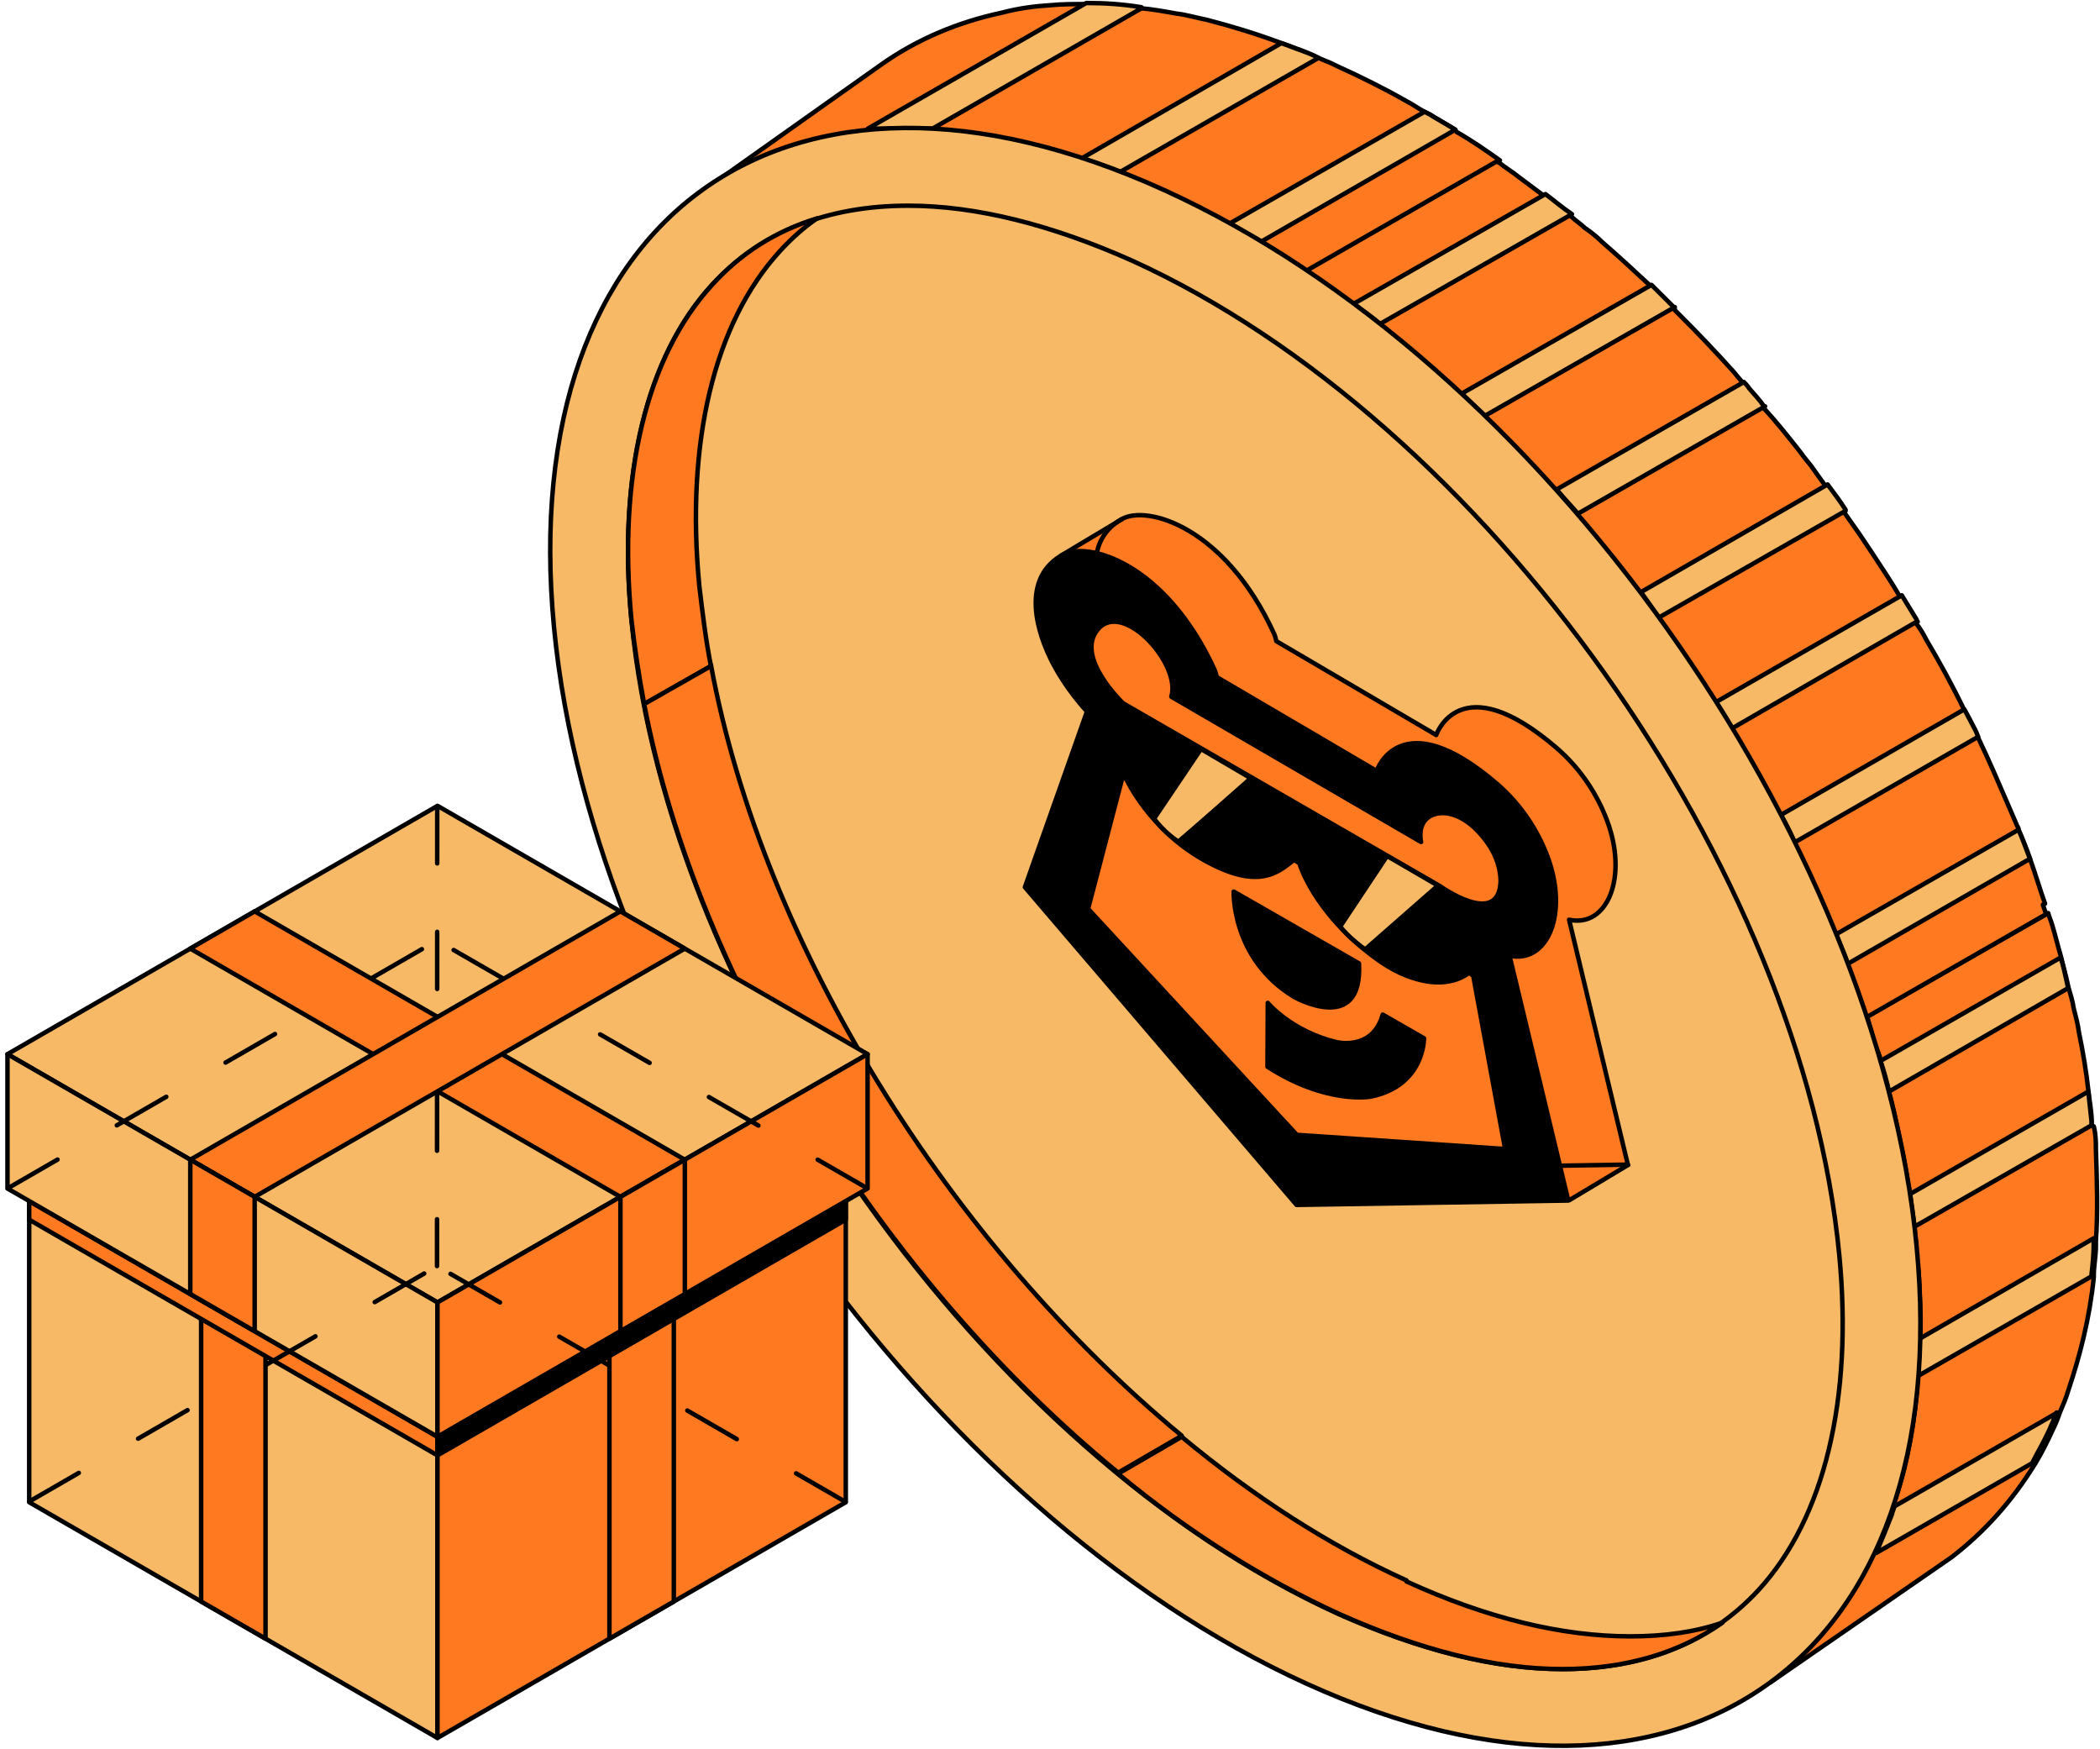 <?xml version="1.0" encoding="UTF-8"?> <svg xmlns="http://www.w3.org/2000/svg" width="281" height="234" viewBox="0 0 281 234" fill="none"> <path d="M194.742 17.357C193.607 16.651 192.33 15.944 191.194 15.238C191.053 15.238 190.91 15.097 190.627 14.955C189.776 14.531 189.066 13.966 188.214 13.543C185.235 11.847 182.112 10.293 178.991 8.881C178.423 8.598 177.856 8.316 177.43 8.174C177.147 8.033 176.72 7.892 176.437 7.751C175.727 7.468 174.876 7.044 174.166 6.762C173.315 6.479 172.321 6.055 171.47 5.773C168.065 4.501 164.801 3.513 161.537 2.665C160.118 2.382 158.7 1.959 157.422 1.817C155.862 1.535 154.301 1.252 152.74 1.111C150.185 0.828 147.774 0.546 145.361 0.546C143.8 0.546 142.097 0.546 140.678 0.687C138.408 0.828 136.279 1.111 134.151 1.676C128.191 2.948 122.799 5.208 117.974 8.598L93.852 25.692C98.818 22.019 104.494 19.617 110.738 18.346C112.44 17.922 114.285 17.639 116.13 17.498C116.555 17.498 116.839 17.498 117.265 17.498C119.677 17.357 122.231 17.215 124.786 17.498C127.766 17.639 130.887 18.063 134.151 18.628C135.57 18.911 136.846 19.193 138.266 19.476C140.394 20.041 142.665 20.606 144.793 21.312C146.496 21.877 148.199 22.442 149.902 23.149C150.185 23.149 150.469 23.431 150.753 23.431C151.889 23.855 152.881 24.279 154.017 24.844C154.584 25.127 155.152 25.268 155.719 25.55C158.7 26.963 161.679 28.376 164.66 30.071C164.66 30.071 164.801 30.071 164.943 30.212C165.936 30.777 166.93 31.342 167.922 31.907C168.207 32.049 168.491 32.331 168.916 32.472C170.903 33.603 172.89 34.874 174.876 36.287L200.701 21.453C198.715 20.041 196.871 18.77 194.884 17.639L194.742 17.357Z" fill="#FF7921" stroke="black" stroke-width="0.6" stroke-miterlimit="10" stroke-linejoin="round"></path> <path d="M279.886 150.569C279.886 150.569 279.886 150.427 279.886 150.285C279.886 150.144 279.886 150.144 279.886 150.003C279.886 148.731 279.602 147.46 279.459 146.048C279.176 143.504 278.75 140.821 278.183 138.136C278.041 137.007 277.757 136.017 277.473 134.887C277.331 133.899 277.047 133.051 276.763 132.062C276.48 130.649 276.054 129.237 275.77 127.965C275.344 126.552 275.06 125.281 274.635 123.868C274.493 123.303 274.209 122.738 274.067 122.173L249.836 135.993C249.836 135.993 250.033 136.768 250.176 137.191C250.46 138.181 250.637 139.203 251.062 140.192C251.204 140.616 251.461 141.068 251.603 141.634C252.029 143.046 252.372 144.376 252.656 145.788C253.224 147.624 253.548 149.362 253.974 151.339C254.258 152.47 254.441 153.703 254.725 154.833C255.009 156.529 255.279 157.974 255.562 159.669C255.846 161.223 256.051 162.769 256.193 164.181C256.193 165.029 256.277 165.527 256.419 166.374L256.392 166.982C256.435 168.111 256.598 169.196 256.739 170.326C256.881 173.434 257.08 176.279 256.939 179.246C256.939 180.658 257.181 181.93 257.039 183.201C257.039 183.483 256.614 184.27 256.614 184.27C256.614 184.27 256.531 186.3 256.39 187.288C255.822 192.515 254.894 197.018 253.334 201.398C253.334 201.68 252.924 202.698 252.924 202.698C252.924 202.698 251.969 205.552 251.118 207.247L250.706 207.919C250.706 207.919 242.705 220.873 236.887 225.112L261.154 208.347C265.553 204.956 269.243 200.86 272.365 195.774C273.216 194.361 273.926 192.948 274.635 191.395C275.06 190.548 275.344 189.841 275.628 188.993C276.054 188.004 276.48 187.016 276.763 186.026C278.325 181.364 279.602 176.421 280.169 170.911V170.628C280.169 169.357 280.453 168.086 280.453 166.673C280.453 166.39 280.453 166.108 280.453 165.966C280.737 162.152 280.594 158.056 280.453 153.817C280.453 152.828 280.453 151.84 280.169 150.71L279.886 150.569Z" fill="#FF7921" stroke="black" stroke-width="0.6" stroke-miterlimit="10" stroke-linejoin="round"></path> <path d="M273.644 120.904C272.935 118.927 272.368 116.949 271.658 114.971C271.232 113.7 270.664 112.287 270.097 111.016C270.097 110.874 270.097 110.733 269.955 110.591C269.529 109.603 269.104 108.614 268.677 107.625C267.401 104.658 266.124 101.691 264.705 98.725C264.563 98.442 264.421 98.16 264.279 97.736C263.854 96.889 263.427 95.9 262.86 95.052C261.299 91.803 259.596 88.695 257.752 85.587C257.326 84.74 256.9 84.033 256.333 83.327C256.333 83.327 256.333 83.186 256.19 83.044C255.481 81.915 254.914 80.925 254.204 79.796C253.069 77.818 251.792 75.981 250.515 74.003C249.947 73.156 249.38 72.308 248.812 71.46C248.102 70.471 247.535 69.624 246.826 68.635C245.974 67.505 245.265 66.375 244.413 65.244C243.846 64.397 243.278 63.691 242.71 62.843C242.143 61.995 241.433 61.289 240.866 60.441C239.305 58.464 237.744 56.486 236.041 54.65C235.474 53.802 234.764 53.096 234.055 52.248C233.771 51.965 233.487 51.683 233.345 51.4C232.919 50.835 232.494 50.411 232.068 49.846C229.656 47.162 227.243 44.62 224.689 42.077C224.405 41.794 224.121 41.512 223.98 41.37C223.412 40.805 222.986 40.382 222.419 39.816C221.852 39.251 221.425 38.828 220.858 38.262C218.729 36.285 216.601 34.307 214.472 32.47C213.763 31.764 212.911 31.058 212.06 30.493C211.492 29.928 210.783 29.504 210.216 28.939C209.08 27.95 207.945 27.102 206.668 26.255C205.533 25.407 204.397 24.559 203.263 23.712C202.411 23.006 201.418 22.44 200.566 21.734C200.566 21.734 200.424 21.734 200.282 21.593L174.457 36.426C175.308 36.991 176.302 37.697 177.153 38.262C178.004 38.828 178.997 39.534 179.848 40.24C180.275 40.523 180.558 40.805 180.842 40.947C182.119 41.794 183.255 42.783 184.39 43.63C185.808 44.619 187.085 45.75 188.505 46.88C189.356 47.586 190.066 48.292 190.917 48.857C192.336 50.129 193.897 51.4 195.316 52.813C196.309 53.802 197.444 54.791 198.437 55.78C198.58 55.921 198.721 56.062 199.005 56.203C199.715 56.91 200.566 57.757 201.276 58.464C203.546 60.866 205.817 63.266 208.087 65.669C208.229 65.809 208.37 66.092 208.655 66.234C209.364 67.081 210.073 67.788 210.783 68.635C210.783 68.635 210.924 68.776 210.924 68.918C213.195 71.46 215.323 74.144 217.453 76.828C218.02 77.676 218.729 78.383 219.297 79.23C219.297 79.23 219.297 79.371 219.439 79.371C220.29 80.502 221.142 81.632 221.852 82.762C223.128 84.457 224.263 86.152 225.398 87.848C225.966 88.695 226.534 89.542 227.102 90.39C227.811 91.52 228.662 92.651 229.372 93.781C230.081 94.911 230.791 96.182 231.5 97.312C231.926 98.019 232.351 98.584 232.777 99.29C233.345 100.138 233.771 100.986 234.339 101.974C235.615 104.234 236.893 106.636 238.17 109.038C238.595 109.885 239.021 110.733 239.447 111.439C239.589 111.863 239.872 112.287 240.014 112.71C240.298 113.275 240.582 113.7 240.724 114.265C242.284 117.514 243.703 120.763 245.123 124.153C245.123 124.436 245.406 124.718 245.548 125.001C245.832 125.707 246.116 126.414 246.399 127.12C246.683 127.685 246.826 128.392 247.109 128.956C247.961 131.358 248.812 133.76 249.664 136.161L273.786 122.317C273.786 122.317 273.503 121.469 273.36 121.045L273.644 120.904Z" fill="#FF7921" stroke="black" stroke-width="0.6" stroke-miterlimit="10" stroke-linejoin="round"></path> <path d="M210.341 28.652L184.657 43.344C183.521 42.355 182.244 41.507 181.109 40.66L206.793 25.968C207.928 26.815 209.063 27.804 210.341 28.652Z" fill="#F7B965" stroke="black" stroke-width="0.6" stroke-miterlimit="10" stroke-linejoin="round"></path> <path d="M224.104 41.085L198.704 55.635C197.711 54.647 196.576 53.658 195.582 52.669L220.982 38.118C220.982 38.118 221.975 39.107 222.543 39.672C223.11 40.237 223.536 40.661 224.104 41.226V41.085Z" fill="#F7B965" stroke="black" stroke-width="0.6" stroke-miterlimit="10" stroke-linejoin="round"></path> <path d="M152.731 1.11L124.777 17.214C122.223 17.214 119.669 17.214 117.256 17.214C116.831 17.214 116.405 17.214 116.121 17.214L145.352 0.403C147.765 0.403 150.177 0.545 152.731 0.968V1.11Z" fill="#F7B965" stroke="black" stroke-width="0.6" stroke-miterlimit="10" stroke-linejoin="round"></path> <path d="M176.421 7.75L149.886 23.007C148.183 22.301 146.48 21.736 144.777 21.171L171.454 5.772C172.306 6.055 173.299 6.479 174.15 6.761C174.86 7.044 175.711 7.326 176.421 7.75Z" fill="#F7B965" stroke="black" stroke-width="0.6" stroke-miterlimit="10" stroke-linejoin="round"></path> <path d="M194.732 17.358L168.764 32.332C168.764 32.332 168.197 31.908 167.771 31.767C166.778 31.202 165.785 30.637 164.792 30.072C164.792 30.072 164.649 30.072 164.508 29.93L190.617 14.956C190.617 14.956 190.901 15.097 191.185 15.239C192.32 15.945 193.597 16.651 194.732 17.358Z" fill="#F7B965" stroke="black" stroke-width="0.6" stroke-miterlimit="10" stroke-linejoin="round"></path> <path d="M271.517 114.97L247.253 128.956C247.253 128.956 246.827 127.684 246.543 127.119C246.259 126.413 245.975 125.706 245.691 125.001L270.098 111.015C270.666 112.286 271.092 113.557 271.659 114.97H271.517Z" fill="#F7B965" stroke="black" stroke-width="0.6" stroke-miterlimit="10" stroke-linejoin="round"></path> <path d="M279.863 150.572L256.165 164.134C256.024 162.721 255.74 161.167 255.598 159.754L279.437 146.052C279.579 147.323 279.721 148.595 279.863 150.008C279.863 150.008 279.863 150.149 279.863 150.29C279.863 150.431 279.863 150.431 279.863 150.572Z" fill="#F7B965" stroke="black" stroke-width="0.6" stroke-miterlimit="10" stroke-linejoin="round"></path> <path d="M236.185 54.365L211.068 68.775C211.068 68.775 210.926 68.633 210.926 68.492C210.217 67.644 209.508 66.938 208.798 66.09C208.656 65.949 208.514 65.667 208.23 65.525L233.347 51.116C233.347 51.116 233.914 51.681 234.056 51.964C234.766 52.811 235.475 53.518 236.042 54.365H236.185Z" fill="#F7B965" stroke="black" stroke-width="0.6" stroke-miterlimit="10" stroke-linejoin="round"></path> <path d="M246.957 68.351L221.983 82.619C221.131 81.488 220.421 80.359 219.57 79.229L244.544 64.819C245.396 65.949 246.247 67.08 246.957 68.21V68.351Z" fill="#F7B965" stroke="black" stroke-width="0.6" stroke-miterlimit="10" stroke-linejoin="round"></path> <path d="M256.464 83.185L231.773 97.454C231.064 96.182 230.355 95.052 229.645 93.922L254.477 79.653C255.187 80.784 255.755 81.773 256.464 82.903C256.464 82.903 256.464 83.044 256.606 83.185H256.464Z" fill="#F7B965" stroke="black" stroke-width="0.6" stroke-miterlimit="10" stroke-linejoin="round"></path> <path d="M264.694 98.584L240.145 112.711C240.145 112.711 239.719 111.863 239.577 111.44C239.152 110.592 238.726 109.744 238.301 109.038L262.849 94.911C263.275 95.759 263.843 96.748 264.268 97.595C264.41 97.878 264.552 98.16 264.694 98.584Z" fill="#F7B965" stroke="black" stroke-width="0.6" stroke-miterlimit="10" stroke-linejoin="round"></path> <path d="M280.156 165.827C280.156 165.827 280.156 166.393 280.156 166.534C280.156 167.947 280.014 169.218 279.872 170.489V170.772L256.742 184.051C256.742 184.051 256.742 183.345 256.742 183.062C256.742 181.791 256.885 180.519 256.885 179.107L280.156 165.687V165.827Z" fill="#F7B965" stroke="black" stroke-width="0.6" stroke-miterlimit="10" stroke-linejoin="round"></path> <path d="M275.178 188.995C274.894 189.842 274.468 190.691 274.184 191.397C273.474 192.95 272.623 194.364 271.913 195.776L251.055 207.784C251.763 206.088 252.473 204.394 253.183 202.556C253.183 202.274 253.466 201.851 253.466 201.568L275.319 188.995H275.178Z" fill="#F7B965" stroke="black" stroke-width="0.6" stroke-miterlimit="10" stroke-linejoin="round"></path> <path d="M276.741 132.207L252.76 146.052C252.476 144.639 252.05 143.226 251.625 141.955L275.748 128.11C276.173 129.523 276.456 130.936 276.741 132.207Z" fill="#F7B965" stroke="black" stroke-width="0.6" stroke-miterlimit="10" stroke-linejoin="round"></path> <path d="M155.72 25.407C206.095 48.292 251.218 111.721 256.468 166.816C261.718 222.052 225.25 248.186 174.876 225.3C124.502 202.415 79.378 138.986 74.128 83.891C68.877 28.656 105.346 2.521 155.72 25.407Z" fill="#F7B965" stroke="black" stroke-width="0.6" stroke-miterlimit="10" stroke-linejoin="round"></path> <path d="M209.079 223.32C199.998 223.32 189.924 220.777 179.139 215.974C131.886 194.501 89.458 134.745 84.492 82.9C82.647 63.687 86.478 47.724 95.276 38.117C101.804 31.054 110.601 27.523 121.528 27.523C130.609 27.523 140.684 30.065 151.468 34.868C198.72 56.341 241.148 116.097 246.115 167.943C247.96 187.155 244.129 203.119 235.331 212.725C228.804 219.788 220.006 223.32 209.079 223.32Z" stroke="black" stroke-width="0.6" stroke-miterlimit="10" stroke-linejoin="round"></path> <path d="M210.31 155.998L211.108 156.203L217.741 155.7L203.418 138.308L205.878 154.091L208.11 156.178L210.439 155.897L210.31 155.998Z" fill="#FF7921"></path> <path d="M209.969 160.541L217.578 156.023L209.24 155.831L208.68 155.954L209.969 160.541Z" fill="#FF7921"></path> <path d="M148.511 70.366L143.055 73.75L143.995 73.788L145.676 73.85L146.693 74.025L147.107 72.564L147.759 71.515L148.511 70.366Z" fill="#FF7921"></path> <path d="M209.906 160.636L218.029 155.765" stroke="black" stroke-width="0.6" stroke-miterlimit="10" stroke-linejoin="round"></path> <path d="M188.202 211.458C177.843 206.796 167.626 200.156 158.119 192.245L149.605 197.189C158.971 204.96 169.046 211.316 179.262 215.978C190.046 220.781 199.98 223.324 209.062 223.324C217.433 223.324 224.67 221.206 230.488 217.109C226.799 218.38 222.683 218.945 218.143 218.945C209.062 218.945 198.986 216.544 188.202 211.599V211.458Z" fill="#FF7921" stroke="black" stroke-width="0.6" stroke-miterlimit="10" stroke-linejoin="round"></path> <path d="M93.573 78.383C91.729 59.17 95.56 43.207 104.358 33.601C105.919 31.906 107.479 30.493 109.324 29.222C103.79 30.917 99.108 33.883 95.276 38.122C86.478 47.728 82.647 63.692 84.492 82.903C84.918 86.718 85.485 90.391 86.195 94.205L95.134 89.119C94.425 85.587 93.999 81.915 93.573 78.383Z" fill="#FF7921" stroke="black" stroke-width="0.6" stroke-miterlimit="10" stroke-linejoin="round"></path> <path d="M146.781 73.857C147.19 72.08 148.209 70.528 150.099 69.456C153.497 67.528 163.935 70.504 170.483 84.785C170.722 85.336 170.777 85.783 170.777 85.783L192.18 98.343C192.18 98.343 195.326 88.959 208.241 100.034C211.704 103.003 213.817 106.576 214.999 109.682C217.929 117.384 215.071 124.169 209.96 123.061L217.82 155.823" fill="#FF7921"></path> <path d="M146.781 73.857C147.19 72.08 148.209 70.528 150.099 69.456C153.497 67.528 163.935 70.504 170.483 84.785C170.722 85.336 170.777 85.783 170.777 85.783L192.18 98.343C192.18 98.343 195.326 88.959 208.241 100.034C211.704 103.003 213.817 106.576 214.999 109.682C217.929 117.384 215.071 124.169 209.96 123.061L217.82 155.823" stroke="black" stroke-width="0.6" stroke-miterlimit="10" stroke-linecap="round" stroke-linejoin="round"></path> <path d="M146.68 74.497C146.711 74.28 146.751 74.067 146.799 73.856L146.68 74.497Z" fill="#FF7921"></path> <path d="M146.68 74.497C146.711 74.28 146.751 74.067 146.799 73.856" stroke="black" stroke-width="0.6" stroke-miterlimit="10" stroke-linecap="round" stroke-linejoin="round"></path> <path d="M208.36 156.367L181.5 156.408L145.148 113.896L153.456 90.385C153.456 90.385 150.502 87.309 148.548 83.253C147.209 80.472 146.29 77.26 146.697 74.495" fill="#FF7921"></path> <path d="M208.36 156.367L181.5 156.408L145.148 113.896L153.456 90.385C153.456 90.385 150.502 87.309 148.548 83.253C147.209 80.472 146.29 77.26 146.697 74.495" stroke="black" stroke-width="0.6" stroke-miterlimit="10" stroke-linecap="round" stroke-linejoin="round"></path> <path d="M217.832 155.825L209.012 155.967L217.832 155.825Z" fill="#FF7921"></path> <path d="M217.832 155.825L209.012 155.967" stroke="black" stroke-width="0.6" stroke-miterlimit="10" stroke-linecap="round" stroke-linejoin="round"></path> <path d="M198.915 123.009L182.154 113.394C182.154 113.394 181.829 122.368 190.198 127.471C190.198 127.471 199.453 132.736 198.915 123.009Z" fill="black" stroke="black" stroke-width="0.6" stroke-miterlimit="10" stroke-linejoin="round"></path> <path d="M202.598 108.599L196.359 117.99" stroke="black" stroke-width="0.6" stroke-miterlimit="10" stroke-linejoin="round"></path> <path d="M95.131 89.119L86.191 94.204C93.428 131.782 118.544 171.619 149.621 197.047L158.134 192.103C127.058 166.392 102.084 126.555 95.131 88.978V89.119Z" fill="#FF7921" stroke="black" stroke-width="0.6" stroke-miterlimit="10" stroke-linejoin="round"></path> <path d="M162.805 90.591L184.207 103.151C184.207 103.151 187.353 93.767 200.269 104.843C203.731 107.811 205.844 111.384 207.026 114.491C209.956 122.193 207.099 128.978 201.987 127.87L209.848 160.632L173.491 161.218L137.141 118.706L145.448 95.195C145.448 95.195 142.494 92.119 140.54 88.063C138.211 83.229 137.154 77.087 142.125 74.265C145.524 72.337 155.962 75.313 162.51 89.594C162.749 90.145 162.805 90.591 162.805 90.591Z" fill="black" stroke="black" stroke-width="0.6" stroke-miterlimit="10" stroke-linejoin="round"></path> <path d="M150.197 104.007L150.694 104.217C150.694 104.217 153.774 110.96 161.025 115.042C168.276 119.124 170.917 116.841 173.164 115.042L173.874 115.509C173.874 115.509 175.684 121.975 183.874 128.074C186.457 129.998 188.524 130.788 190.289 131.186C194.122 132.051 196.19 130.44 196.609 130.148L197.139 130.577L201.404 153.739L173.523 151.843L145.594 121.599L150.197 104.007Z" fill="#FF7921" stroke="black" stroke-width="0.6" stroke-miterlimit="10" stroke-linejoin="round"></path> <path d="M169.642 134.188C169.642 134.188 172.74 137.965 178.844 139.442C178.844 139.442 183.691 140.638 185.021 135.754L190.546 138.925C190.546 138.925 190.619 145.263 183.423 146.727C183.423 146.727 177.524 147.83 169.602 142.73L169.642 134.188Z" fill="black" stroke="black" stroke-width="0.6" stroke-miterlimit="10" stroke-linejoin="round"></path> <path d="M150.293 94.107C150.293 94.107 143.702 87.879 146.943 84.159C150.32 80.283 158.089 88.859 156.736 93.219L190.149 112.655C190.149 112.655 189.738 110.968 190.648 109.809C191.893 108.224 195.675 107.969 199.119 112.893C200.995 115.577 200.788 118.077 200.788 118.077C200.453 124.121 192.718 118.587 192.718 118.587L150.293 94.107Z" fill="#FF7921" stroke="black" stroke-width="0.6" stroke-miterlimit="10" stroke-linejoin="round"></path> <path d="M181.842 128.907L165.08 119.292C165.08 119.292 164.755 128.267 173.125 133.369C173.125 133.369 182.38 138.634 181.842 128.907Z" fill="black" stroke="black" stroke-width="0.6" stroke-miterlimit="10" stroke-linejoin="round"></path> <path d="M160.724 100.229L167.368 104.126L157.73 112.655C157.73 112.655 156.801 112.055 155.956 111.25C155.11 110.445 154.539 109.697 154.539 109.697" fill="#F7B965"></path> <path d="M160.724 100.229L167.368 104.126L157.73 112.655C157.73 112.655 156.801 112.055 155.956 111.25C155.11 110.445 154.539 109.697 154.539 109.697" stroke="black" stroke-width="0.6" stroke-miterlimit="10" stroke-linejoin="round"></path> <path d="M185.602 114.532L192.411 118.492L182.667 127.041C182.667 127.041 181.672 126.308 180.804 125.528C179.935 124.748 179.328 123.971 179.328 123.971L185.602 114.532Z" fill="#F7B965" stroke="black" stroke-width="0.6" stroke-miterlimit="10" stroke-linejoin="round"></path> <path d="M192.633 118.425L182.664 127.137" stroke="black" stroke-width="0.6" stroke-miterlimit="10" stroke-linejoin="round"></path> <path d="M185.527 114.497L179.289 123.889" stroke="black" stroke-width="0.6" stroke-miterlimit="10" stroke-linejoin="round"></path> <path d="M167.586 104.087L157.57 112.711" stroke="black" stroke-width="0.6" stroke-miterlimit="10" stroke-linejoin="round"></path> <path d="M160.726 100.179L154.414 109.549" stroke="black" stroke-width="0.6" stroke-miterlimit="10" stroke-linejoin="round"></path> <path d="M149.441 69.872L150.199 69.421" stroke="black" stroke-width="0.6" stroke-miterlimit="10" stroke-linejoin="round"></path> <path d="M148.812 70.25L149.451 69.87" stroke="black" stroke-width="0.6" stroke-miterlimit="10" stroke-linejoin="round"></path> <path d="M148.422 70.479L148.8 70.253" stroke="black" stroke-width="0.6" stroke-miterlimit="10" stroke-linejoin="round"></path> <path d="M148.258 70.587L148.437 70.48" stroke="black" stroke-width="0.6" stroke-miterlimit="10" stroke-linejoin="round"></path> <path d="M141.891 74.389L148.248 70.585" stroke="black" stroke-width="0.6" stroke-miterlimit="10" stroke-linejoin="round"></path> <path d="M58.544 174.264L116.096 141.048L58.544 107.823L1 141.048L58.544 174.264Z" fill="#F7B965" stroke="black" stroke-width="0.6" stroke-miterlimit="10" stroke-linejoin="round"></path> <path d="M30.243 129.684L83.012 160.141L91.629 155.168L34.078 121.944L25.461 126.924L30.243 129.684Z" fill="#FF7921" stroke="black" stroke-width="0.6" stroke-miterlimit="10" stroke-linejoin="round"></path> <path d="M25.461 155.168L34.078 160.141L91.629 126.924L83.012 121.944L25.461 155.168Z" fill="#FF7921" stroke="black" stroke-width="0.6" stroke-miterlimit="10" stroke-linejoin="round"></path> <path d="M58.533 232.537L3.906 200.998V159.017L58.533 190.554V232.537Z" fill="#F7B965" stroke="black" stroke-width="0.6" stroke-miterlimit="10" stroke-linejoin="round"></path> <path d="M35.531 177.273L26.914 172.3V214.282L35.531 219.255V177.273Z" fill="#FF7921" stroke="black" stroke-width="0.6" stroke-miterlimit="10" stroke-linejoin="round"></path> <path d="M3.906 163.196L58.533 194.727V192.237L3.906 160.706V163.196Z" fill="#FF7921" stroke="black" stroke-width="0.6" stroke-miterlimit="10" stroke-linejoin="round"></path> <path d="M58.544 192.238L1 159.021V141.05L58.544 174.266V192.238Z" fill="#F7B965" stroke="black" stroke-width="0.6" stroke-miterlimit="10" stroke-linejoin="round"></path> <path d="M34.078 160.142L25.461 155.169V173.14L34.078 178.113V160.142Z" fill="#FF7921" stroke="black" stroke-width="0.6" stroke-miterlimit="10" stroke-linejoin="round"></path> <path d="M58.539 232.537L113.173 200.998V159.017L58.539 190.554V232.537Z" fill="#FF7921" stroke="black" stroke-width="0.6" stroke-miterlimit="10" stroke-linejoin="round"></path> <path d="M81.547 177.273L90.164 172.3V214.282L81.547 219.255V177.273Z" fill="#FF7921" stroke="black" stroke-width="0.6" stroke-miterlimit="10" stroke-linejoin="round"></path> <path d="M113.173 163.196L58.539 194.727V192.237L113.173 160.706V163.196Z" fill="black" stroke="black" stroke-width="0.6" stroke-miterlimit="10" stroke-linejoin="round"></path> <path d="M58.539 192.234L116.091 159.017V141.046L58.539 174.263V192.234Z" fill="#FF7921" stroke="black" stroke-width="0.6" stroke-miterlimit="10" stroke-linejoin="round"></path> <path d="M83.019 160.142L91.637 155.169V173.14L83.019 178.113V160.142Z" fill="#FF7921" stroke="black" stroke-width="0.6" stroke-miterlimit="10" stroke-linejoin="round"></path> <path d="M58.483 146.333L58.477 169.402" stroke="black" stroke-width="0.6" stroke-miterlimit="10" stroke-linecap="round" stroke-linejoin="round" stroke-dasharray="7.64 9.16"></path> <path d="M58.504 107.882L58.496 136.091" stroke="black" stroke-width="0.6" stroke-miterlimit="10" stroke-linecap="round" stroke-linejoin="round" stroke-dasharray="7.64 9.16"></path> <path d="M81.45 182.665L58.477 169.401" stroke="black" stroke-width="0.6" stroke-miterlimit="10" stroke-linecap="round" stroke-linejoin="round" stroke-dasharray="7.64 9.16"></path> <path d="M113.139 200.954L90.309 187.772" stroke="black" stroke-width="0.6" stroke-miterlimit="10" stroke-linecap="round" stroke-linejoin="round" stroke-dasharray="7.64 9.16"></path> <path d="M35.594 182.621L58.491 169.401" stroke="black" stroke-width="0.6" stroke-miterlimit="10" stroke-linecap="round" stroke-linejoin="round" stroke-dasharray="7.64 9.16"></path> <path d="M3.926 200.897L26.913 187.626" stroke="black" stroke-width="0.6" stroke-miterlimit="10" stroke-linecap="round" stroke-linejoin="round" stroke-dasharray="7.64 9.16"></path> <path d="M49.836 130.818L58.471 125.833" stroke="black" stroke-width="0.6" stroke-miterlimit="10" stroke-linecap="round" stroke-linejoin="round" stroke-dasharray="7.64 9.16"></path> <path d="M1.082 158.97L40.942 135.96" stroke="black" stroke-width="0.6" stroke-miterlimit="10" stroke-linecap="round" stroke-linejoin="round" stroke-dasharray="7.64 9.16"></path> <path d="M67.321 130.926L58.496 125.843" stroke="black" stroke-width="0.6" stroke-miterlimit="10" stroke-linecap="round" stroke-linejoin="round" stroke-dasharray="7.64 9.16"></path> <path d="M116.037 158.983L75.961 135.899" stroke="black" stroke-width="0.6" stroke-miterlimit="10" stroke-linecap="round" stroke-linejoin="round" stroke-dasharray="7.64 9.16"></path> </svg> 